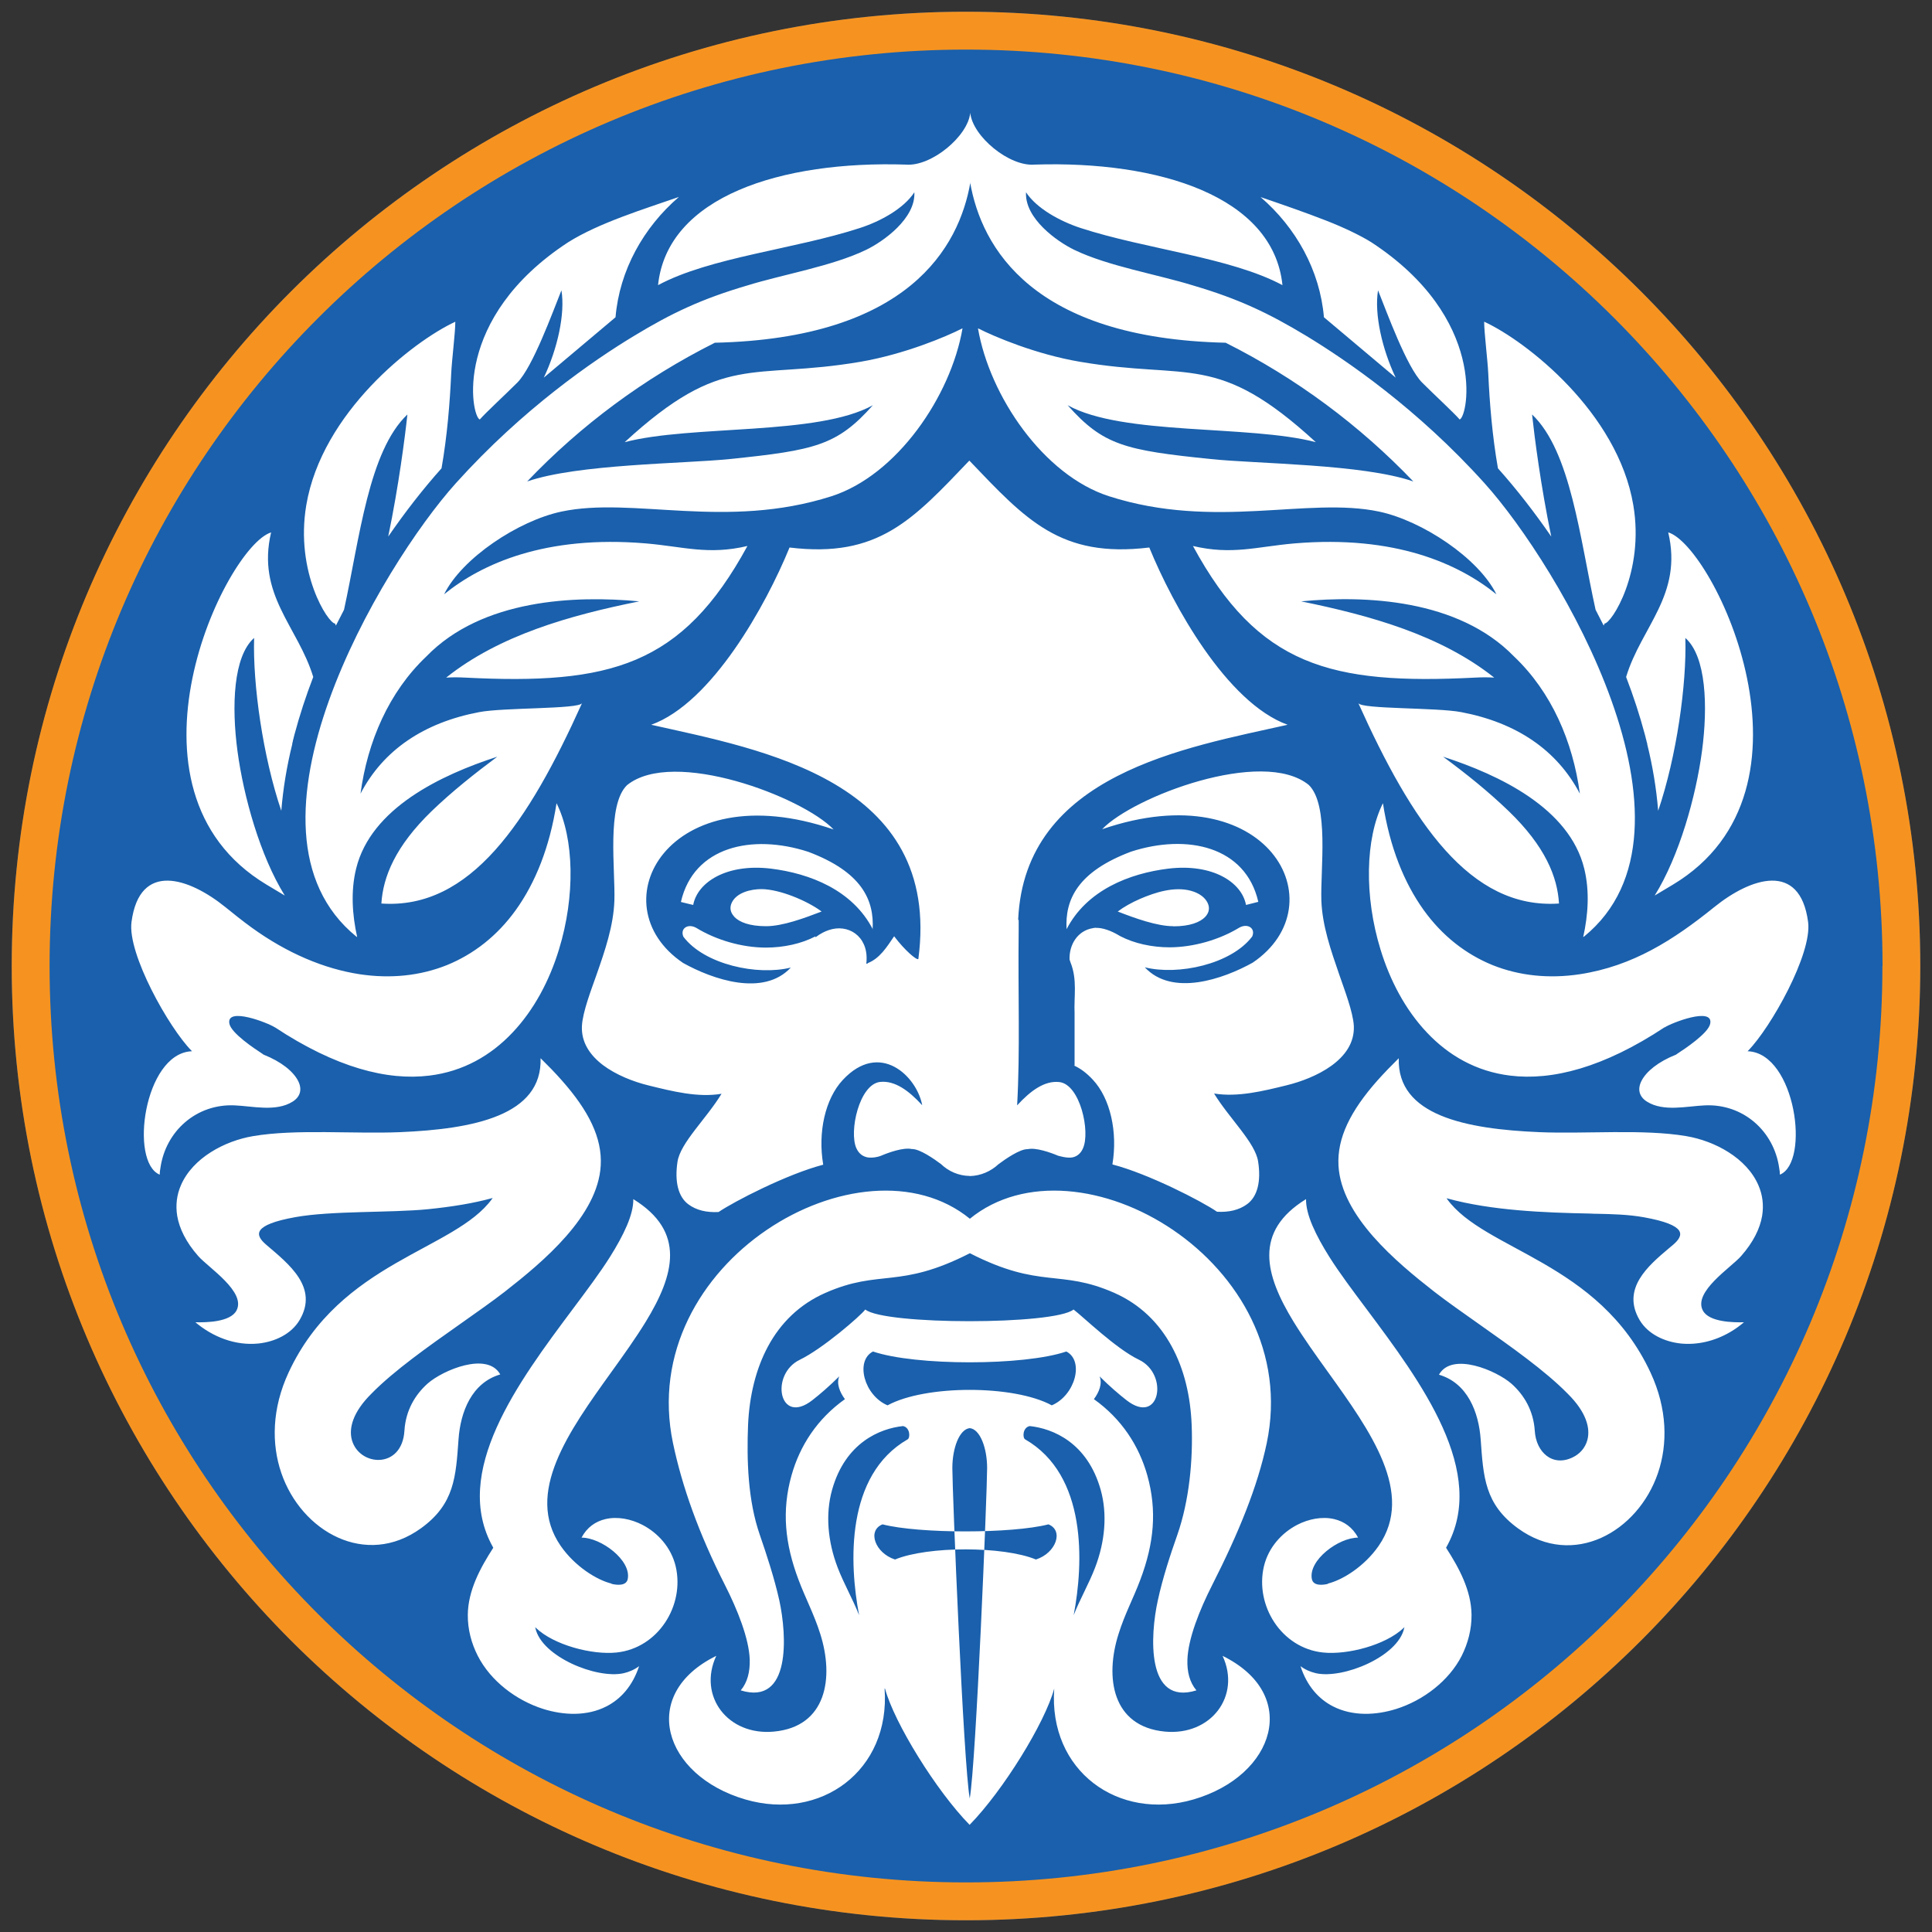 <svg xmlns="http://www.w3.org/2000/svg" id="Layer_1" viewBox="0 0 150 150"><rect x="0" y="0" width="150" height="150" fill="#333333" stroke="none"/><defs><style> .st0 { fill: #fff; fill-rule: evenodd; } .st1 { fill: #1a60ac; } .st2 { fill: #f69320; } </style></defs><ellipse class="st1" cx="75" cy="75" rx="74.09" ry="74.09"></ellipse><path class="st0" d="M84.1,89.12h0,0ZM66.48,89.12h0,0ZM47.78,24.64c-1.88,1.58-4.48,3.77-5.56,4.68,1.06-2.23,1.67-4.95,1.37-6.78-.69,1.72-2.23,5.97-3.43,7.17-.93.93-2.42,2.3-2.91,2.86h0c-.67-.25-2.15-7.87,6.86-13.76,2.4-1.51,5.9-2.58,8.6-3.52-2.75,2.37-4.61,5.69-4.92,9.34h0ZM129.25,79.75c-4.76,3.15-8.75,4.16-12,3.76-2.64-.32-4.79-1.57-6.46-3.34-1.68-1.77-2.88-4.06-3.61-6.46-1.27-4.13-1.18-8.6.19-11.35.53,3.41,1.64,6.17,3.16,8.29,1.45,2.02,3.29,3.44,5.35,4.28,2.07.83,4.37,1.07,6.77.71,4.12-.63,7.28-2.66,10.44-5.21,2.82-2.28,6.66-3.59,7.29,1.15.33,2.47-2.9,8.21-4.66,10l-.04.04h.06c3.67.21,4.81,8.61,2.45,9.58,0-.17-.02-.33-.05-.49-.4-2.9-2.81-5.02-5.76-4.89-1.42.06-3.22.52-4.51-.29-.62-.39-.75-.98-.42-1.62.37-.72,1.29-1.48,2.68-2.03h0s0,0,0,0c.02-.02.06-.04.11-.08.54-.35,2.4-1.58,2.54-2.32.27-1.34-3-.07-3.54.29h0ZM108.6,82.16c-.14,4.45,5.21,5.5,10.91,5.74,3.55.15,8.09-.26,11.42.31,2.19.37,4.69,1.69,5.6,3.83.31.72.42,1.52.28,2.37-.17.98-.68,2.03-1.63,3.11-.79.9-3.74,2.78-2.97,4.23.48.9,2.34.93,3.19.91-.34.29-.69.54-1.05.75-1.29.76-2.65,1.02-3.85.9-1.24-.13-2.54-.71-3.2-1.82-1.44-2.44.68-4.23,2.27-5.57.11-.09.21-.18.31-.26.45-.38.73-.77.47-1.14-.26-.36-1.04-.71-2.71-1.01-1.2-.22-2.58-.25-3.54-.27-.25,0-.46-.01-.65-.02h0c-3.56-.07-7.64-.23-11.07-1.17l-.07-.02.04.06c2.91,4.02,11.78,4.84,15.8,13.48,1.31,2.82,1.34,5.56.57,7.81-1.56,4.56-6.57,7.39-10.85,4.29-2.61-1.89-2.7-4.01-2.91-6.91-.15-2.12-1.02-4.38-3.24-5.03,1.01-1.8,4.47-.32,5.63.7.98.87,1.71,2.09,1.81,3.66.1,1.66,1.38,2.83,2.96,2.05h0c.52-.25.95-.71,1.12-1.33.25-.91-.07-2.16-1.51-3.59h0c-1.76-1.8-4.44-3.68-6.89-5.41-1.27-.9-2.49-1.75-3.48-2.52-2.97-2.32-7.22-5.87-7.44-9.79-.12-2.14.93-4.25,3.03-6.62.53-.59,1.07-1.15,1.64-1.71h0ZM103.09,122.95c1.15-.28,2.85-1.34,3.95-2.93,2.82-4.09-.63-8.89-3.94-13.5-.95-1.32-1.88-2.62-2.66-3.89-2.24-3.66-3.13-7.01.96-9.53-.01.6.18,1.31.5,2.06.33.77.79,1.6,1.32,2.44.77,1.22,1.79,2.58,2.89,4.05,4.19,5.61,9.47,12.67,6.17,18.5h0s0,.03,0,.03c1,1.55,1.95,3.3,1.97,5.19.01,1.14-.28,2.22-.77,3.2-.99,1.93-2.96,3.44-5.07,4.11-1.59.5-3.4.58-4.92-.2-1.11-.57-2.02-1.58-2.52-3.12.36.27.77.45,1.21.55,2.1.46,6.36-1.29,6.84-3.5l.02-.08-.06.06c-1.39,1.33-4.36,2.11-6.26,1.91-3.24-.34-5.3-3.66-4.59-6.69.35-1.47,1.39-2.61,2.6-3.23.86-.44,1.9-.66,2.85-.44.77.18,1.44.64,1.86,1.44-1.52,0-3.86,1.75-3.59,3.2.1.57.84.49,1.26.39h0ZM115.23,24.99c0,.85.27,2.94.32,4.04.1,2.22.31,4.83.75,7.33,1.44,1.61,2.83,3.4,4.14,5.3-.82-3.94-1.31-7.8-1.49-9.48,3.01,2.85,3.71,9.63,4.93,15.16.21.41.42.82.63,1.23l.07-.16c.53-.01,3.11-3.97,2.23-9.19-1.21-7.19-8.29-12.72-11.57-14.24h0ZM75.32,14.16h0c.88,5.04,4.83,12.11,19.84,12.45,5.5,2.76,10.41,6.42,14.57,10.77-3.94-1.36-12.08-1.36-15.73-1.74-6.63-.68-8.34-1.06-11.11-4.18,4.26,2.38,14.09,1.51,19.27,2.87-7.69-7.06-9.78-4.79-18.3-6.24-3.42-.58-6.61-1.93-7.93-2.6.9,5.26,5.09,11.41,10.18,13.04,8.21,2.63,15.42.02,20.96,1.19,3.35.71,7.72,3.61,9.11,6.42-2.92-2.36-7.85-4.61-15.68-3.95-2.91.25-4.84.92-7.88.2,5.06,9.32,10.68,10.79,21.9,10.22.53-.03,1.03-.03,1.49,0-4.14-3.29-9.59-4.82-14.99-5.92,4.94-.48,12.19-.19,16.53,4.28,2.91,2.76,4.57,6.61,5.11,10.65-1.78-3.4-4.94-5.52-9.21-6.33-1.92-.37-7.76-.22-7.99-.7,4.16,9.24,8.66,16.03,15.58,15.56-.12-2.07-1.07-4.44-3.91-7.18-1.59-1.53-3.31-2.91-5.09-4.22,4.38,1.42,9.81,4,10.96,8.69.43,1.75.3,3.6-.08,5.31l.06-.03h0c10.23-8.33-1.97-28.82-7.72-35.2-5.21-5.79-10.71-9.54-13.82-11.43-2.93-1.77-5.26-2.88-8.79-3.92-2.77-.86-6.6-1.5-9.22-2.76-1.36-.65-3.88-2.45-3.77-4.48.82,1.25,2.62,2.24,4.23,2.77,5.06,1.65,11.65,2.28,15.68,4.44-.71-6.89-9.58-9.67-19.24-9.36-1.97.17-4.82-2.19-5-4.02h0c-.18,1.83-3.04,4.19-5,4.02-9.66-.31-18.52,2.47-19.24,9.36,4.04-2.17,10.63-2.79,15.68-4.44,1.61-.52,3.41-1.52,4.22-2.77.11,2.03-2.41,3.83-3.77,4.48-2.62,1.26-6.45,1.9-9.22,2.76-3.53,1.04-5.86,2.14-8.79,3.92-3.11,1.88-8.61,5.64-13.82,11.43-5.75,6.39-17.95,26.88-7.72,35.2h0s.06.03.06.03c-.38-1.71-.51-3.56-.08-5.31,1.15-4.69,6.58-7.27,10.96-8.69-1.77,1.32-3.5,2.69-5.09,4.22-2.83,2.74-3.78,5.11-3.91,7.18,6.91.48,11.41-6.31,15.58-15.56-.23.48-6.07.33-7.99.7-4.27.81-7.44,2.93-9.21,6.33.54-4.04,2.2-7.89,5.11-10.65,4.33-4.47,11.58-4.75,16.53-4.28-5.41,1.09-10.86,2.63-14.99,5.92.47-.03.96-.03,1.49,0,11.22.57,16.83-.9,21.9-10.22-3.03.72-4.97.05-7.88-.2-7.83-.66-12.76,1.59-15.67,3.95,1.39-2.81,5.76-5.71,9.11-6.42,5.54-1.18,12.75,1.43,20.96-1.19,5.09-1.63,9.28-7.78,10.18-13.04-1.32.67-4.51,2.01-7.93,2.6-8.52,1.45-10.61-.82-18.3,6.24,5.18-1.36,15-.49,19.27-2.87-2.77,3.12-4.49,3.5-11.11,4.18-3.64.37-11.78.38-15.73,1.74,4.16-4.36,9.07-8.01,14.57-10.77,15.02-.34,18.97-7.42,19.84-12.45h0ZM129.52,41.33c1.15,4.86-2.08,7.31-3.27,11.23.57,1.48,1.06,2.98,1.46,4.48h0c.02.08.04.16.06.23v.02c.02.07.04.14.06.21v.03s.06.2.06.2v.05c.42,1.7.71,3.43.85,5.17h0c1.43-4.21,2.22-9.81,2.11-13.42,1.62,1.43,1.76,5.3,1.29,8.8-.47,3.5-1.75,8.11-3.67,11.2l1.42-.85c12.27-7.38,3.18-26.24-.35-27.34h0ZM102.8,24.64c1.88,1.58,4.48,3.77,5.56,4.68-1.06-2.23-1.67-4.95-1.37-6.78.69,1.72,2.23,5.97,3.43,7.17.93.93,2.42,2.3,2.91,2.86h0c.67-.25,2.15-7.87-6.86-13.76-.83-.52-2.14-1.15-3.5-1.68-1.66-.65-3.44-1.26-5.1-1.83,2.75,2.37,4.61,5.69,4.92,9.34h0ZM21.05,41.33c-1.15,4.86,2.08,7.31,3.27,11.23-.57,1.48-1.06,2.98-1.46,4.48h0c-.02.08-.04.16-.06.23v.02c-.02.07-.04.14-.06.21v.03s-.05.2-.05.2v.05c-.42,1.7-.71,3.43-.85,5.17h0c-1.43-4.21-2.22-9.81-2.11-13.42-1.62,1.43-1.76,5.3-1.29,8.8.47,3.5,1.75,8.11,3.67,11.2l-1.42-.85c-12.27-7.38-3.18-26.24.35-27.34h0ZM75.29,91.31c.86-.02,1.64-.37,2.23-.92.51-.38,1.66-1.19,2.27-1.17h0c.64-.14,1.77.26,2.36.51h.01s.73.23,1.15.12c.36-.09.62-.34.77-.69h0c.59-1.28-.22-4.98-1.84-5.15-1.12-.12-2.2.64-3.27,1.81.24-4.33.06-8.59.12-13.65,0-.25,0-.5,0-.74l-.04-.02h0c.5-11.34,13.07-13.37,20.92-15.14h0c-4.73-1.71-8.92-9.31-10.73-13.74v-.02s-.03,0-.03,0c-6.87.83-9.55-2.14-13.95-6.75-4.4,4.61-7.08,7.58-13.95,6.75h-.02s0,.02,0,.02c-1.81,4.43-6.01,12.04-10.73,13.74h0c8.52,1.92,22.58,4.32,20.74,18.19-.14.1-1.05-.67-1.88-1.77-.57.84-1.12,1.73-2.06,2.09h0s0,.01,0,.01v.03h-.1c.01-.1.02-.18.02-.27.09-1.88-1.44-2.85-2.93-2.34-.3.1-.64.26-1.02.55h-.02v-.06c-1.09.57-2.47.87-3.85.87-1.86,0-3.86-.59-5.4-1.53h0c-.65-.37-1.28.05-1,.69,1.63,2.16,5.76,3.04,8.34,2.39-2.13,2.29-6.08.92-8.37-.36-6.69-4.52-1.16-14.77,11.69-10.36-2.4-2.52-12.45-6.35-16.04-3.44h0s0,0,0,0c-1.6,1.56-.9,6.56-.98,8.97-.07,1.95-.72,3.85-1.39,5.76-.37,1.06-1.08,2.88-1.13,3.97-.06,1.26.62,2.26,1.63,3.03,1.01.76,2.34,1.29,3.57,1.59,1.83.45,3.81.95,5.64.64-1.18,1.94-3.2,3.81-3.42,5.28-.23,1.53.05,2.71.84,3.3.63.47,1.43.65,2.35.6,1.19-.81,5.31-2.94,8.11-3.67h.01s0-.03,0-.03c-.42-2.48.15-5.08,1.52-6.55,2.87-3.09,5.75-.3,6.17,1.96-1.07-1.17-2.15-1.93-3.27-1.81-1.62.18-2.43,3.87-1.84,5.15h0c.16.35.41.59.78.69.33.09.86.01,1.16-.12.59-.25,1.72-.65,2.36-.51h0c.62-.02,1.76.79,2.27,1.17.58.56,1.37.91,2.23.92h0ZM67.77,72.16c-1.57-3.06-4.9-4.35-7.92-4.72-3.43-.41-5.7,1.05-6.03,2.82l-.42-.1-.53-.13v-.02s0,0,0,0h0c.99-4.28,5.51-5.29,9.87-3.88,4.13,1.55,5.15,3.71,5.01,6.04h0ZM57,71.17c.4.43,1.2.74,2.48.74s2.95-.62,4.31-1.14c-1.14-.85-3.27-1.73-4.67-1.74-.82,0-1.93.26-2.31,1.06-.18.39-.1.76.19,1.07h0ZM82.8,72.16c1.57-3.06,4.9-4.35,7.91-4.72,3.43-.41,5.7,1.05,6.03,2.82l.95-.24v-.02s0,0,0,0h0c-.99-4.28-5.51-5.29-9.87-3.88-4.13,1.55-5.15,3.71-5.01,6.04h0ZM91.1,71.92c1.27,0,2.07-.31,2.48-.74.15-.17.25-.35.27-.53.03-.18,0-.36-.09-.55-.19-.4-.63-.76-1.3-.94-1.29-.35-2.77.12-3.95.63-.64.28-1.24.61-1.73.98,1.36.53,3.06,1.14,4.31,1.14h0ZM79.95,110.72c1.79.19,4.48,1.28,5.51,4.96.52,1.87.34,3.99-.43,6.01-.48,1.26-1.17,2.44-1.67,3.71.77-4.03,1.06-10.87-3.77-13.65-.21-.12-.2-.92.36-1.03h0ZM75.29,94.63c8.41-6.87,26,3.37,23.06,17.41-.71,3.38-2.18,6.97-4.24,11.03-.96,1.89-1.87,4.15-1.92,5.8-.03.92.17,1.74.7,2.37-3.93,1.22-3.59-4.29-3-6.97.38-1.76.98-3.58,1.52-5.11.93-2.67,1.22-5.83,1.11-8.54-.09-2.22-.58-4.32-1.55-6.09-.98-1.8-2.44-3.26-4.45-4.15-4.26-1.88-5.7-.26-11.22-3.08-5.52,2.82-6.95,1.2-11.22,3.08-2.02.89-3.48,2.35-4.45,4.15-.96,1.78-1.45,3.88-1.55,6.09-.11,2.71-.02,5.87.91,8.54.53,1.54,1.13,3.36,1.52,5.11.58,2.68.92,8.18-3,6.97.53-.63.72-1.45.7-2.37-.05-1.65-.96-3.91-1.92-5.8-2.06-4.06-3.33-7.66-4.04-11.03-2.94-14.04,14.65-24.28,23.06-17.41h0ZM68.68,131.1c.46,6.4-4.98,10.31-10.81,8.61-6.38-1.86-8.32-8.17-2.26-11.15-1.45,3.13.91,6.22,4.48,5.88,4.09-.38,4.68-4.19,3.59-7.6-.48-1.52-1.14-2.74-1.68-4.18-1.07-2.83-1.31-5.38-.55-8.1.65-2.32,2-4.4,4.15-5.93-.39-.52-.68-1.21-.44-1.77-.8.79-1.5,1.39-2.09,1.85-2.59,2.02-3.32-2.01-.97-3.14,1.76-.85,4.72-3.41,5.08-3.9,1.48,1.21,14.69,1.21,16.17,0,.74.56,3.31,3.06,5.08,3.9,2.35,1.13,1.62,5.16-.97,3.14-.59-.46-1.29-1.06-2.09-1.85.24.56-.05,1.25-.44,1.77,2.15,1.53,3.5,3.61,4.15,5.93.76,2.72.52,5.27-.55,8.1-.54,1.44-1.2,2.65-1.68,4.18-1.09,3.41-.5,7.21,3.59,7.6,3.57.34,5.93-2.76,4.48-5.88,6.06,2.98,4.11,9.29-2.26,11.15-5.83,1.7-11.27-2.21-10.81-8.61-.72,2.66-3.98,7.94-6.57,10.58-2.59-2.64-5.85-7.92-6.57-10.58h0ZM70.11,110.72c-1.79.19-4.48,1.28-5.51,4.96-.52,1.87-.34,3.99.43,6.01.48,1.26,1.17,2.44,1.67,3.71-.77-4.03-1.06-10.87,3.77-13.65.21-.12.2-.92-.36-1.03h0ZM67.78,104.93c-1.41.73-.68,3.42,1.13,4.18,2.94-1.6,9.81-1.6,12.75,0,1.81-.77,2.54-3.45,1.13-4.18-3.28,1.12-11.73,1.12-15.01,0h0ZM83.37,82.72c.49.22.98.57,1.48,1.11,1.37,1.47,1.93,4.08,1.52,6.55v.02s.01.01.01.01c2.8.73,6.92,2.85,8.11,3.67.92.05,1.72-.13,2.35-.6.79-.59,1.08-1.76.84-3.3-.22-1.47-2.24-3.35-3.42-5.28,1.84.3,3.81-.19,5.64-.64,2.16-.53,5.34-1.96,5.21-4.62-.06-1.09-.77-2.91-1.13-3.97-.66-1.91-1.32-3.81-1.39-5.76-.08-2.41.62-7.42-.98-8.97h0s0,0,0,0c-3.59-2.91-13.64.92-16.04,3.44,12.85-4.41,18.38,5.83,11.69,10.36-2.3,1.28-6.25,2.65-8.38.36,2.57.65,6.71-.23,8.34-2.39.28-.64-.35-1.05-1-.69h0c-1.54.94-3.54,1.52-5.4,1.53-1.38,0-2.76-.3-3.85-.87h0s0,0,0,0h0c-.38-.23-.72-.39-1.02-.49-.33-.11-.62-.16-.87-.15h-.02s-.01-.02-.01-.02h-.01s-.02.02-.02.02c-.05,0-.11,0-.16.02-1.2.19-1.86,1.29-1.82,2.44.02.07.05.14.07.21.55,1.36.26,2.68.32,3.94v4.08h0ZM35.35,24.99c0,.85-.27,2.94-.32,4.04-.1,2.22-.31,4.83-.75,7.33-1.44,1.61-2.83,3.4-4.14,5.3.82-3.94,1.31-7.8,1.49-9.48-3.01,2.85-3.71,9.63-4.92,15.16-.21.41-.42.82-.63,1.23l-.07-.16c-.53-.01-3.11-3.97-2.23-9.19,1.21-7.19,8.29-12.72,11.57-14.24h0ZM47.48,122.95c-1.15-.28-2.85-1.34-3.95-2.93-2.82-4.09.63-8.89,3.94-13.5.95-1.32,1.88-2.62,2.66-3.89,2.24-3.66,3.13-7.01-.96-9.53.01.6-.18,1.31-.5,2.06-.33.77-.79,1.6-1.32,2.44-.77,1.22-1.79,2.58-2.89,4.05-4.19,5.61-9.47,12.67-6.17,18.5h0s0,.03,0,.03c-1,1.55-1.95,3.3-1.97,5.19-.01,1.14.28,2.22.78,3.2.99,1.93,2.96,3.44,5.07,4.11,1.59.5,3.4.58,4.92-.2,1.11-.57,2.02-1.58,2.53-3.12-.36.27-.77.45-1.21.55-2.1.46-6.36-1.29-6.84-3.5l-.02-.08.06.06c1.39,1.33,4.36,2.11,6.26,1.91,3.24-.34,5.3-3.66,4.59-6.69-.35-1.47-1.39-2.61-2.6-3.23-.86-.44-1.9-.66-2.85-.44-.77.18-1.44.64-1.86,1.44,1.52,0,3.86,1.75,3.59,3.2-.1.57-.84.49-1.26.39h0ZM41.97,82.16c.14,4.45-5.21,5.5-10.91,5.74-3.55.15-8.1-.26-11.42.31-2.19.37-4.69,1.69-5.6,3.83-.31.72-.42,1.52-.28,2.37.17.98.68,2.03,1.63,3.11.79.9,3.74,2.78,2.97,4.23-.48.9-2.34.93-3.19.91,1.35,1.14,3.1,1.83,4.89,1.65,1.25-.13,2.54-.71,3.2-1.82,1.5-2.54-.84-4.35-2.58-5.84-.45-.38-.73-.77-.47-1.14.26-.36,1.04-.71,2.71-1.01,2.8-.51,7.46-.33,10.33-.62,1.86-.19,3.51-.46,4.93-.85l.07-.02-.04.06c-2.91,4.02-11.78,4.84-15.8,13.48-1.31,2.82-1.34,5.56-.57,7.81,1.56,4.56,6.57,7.39,10.85,4.29,2.61-1.89,2.7-4.01,2.91-6.91.15-2.12,1.02-4.38,3.24-5.03-1.01-1.8-4.47-.32-5.63.7-.98.87-1.71,2.09-1.81,3.66-.18,3.03-3.51,2.79-4.08.73-.25-.91.07-2.16,1.51-3.59h0c1.76-1.8,4.44-3.68,6.89-5.41,1.27-.9,2.49-1.75,3.48-2.52,2.97-2.32,7.22-5.87,7.44-9.79.12-2.14-.93-4.25-3.03-6.62-.52-.59-1.07-1.15-1.64-1.71h0ZM21.33,79.75c4.76,3.15,8.75,4.16,12,3.76,2.64-.32,4.79-1.57,6.46-3.34,1.68-1.77,2.88-4.06,3.61-6.46,1.27-4.13,1.18-8.6-.19-11.35-.53,3.41-1.64,6.17-3.16,8.29-1.45,2.02-3.29,3.44-5.35,4.28-2.07.83-4.37,1.07-6.77.71-2.75-.42-5.62-1.62-8.4-3.63-.73-.53-1.4-1.07-2.03-1.58-2.82-2.28-6.66-3.59-7.29,1.15-.33,2.47,2.9,8.21,4.66,10l.04.04h-.06c-3.67.21-4.81,8.61-2.45,9.58,0-.17.02-.33.05-.49.4-2.9,2.81-5.02,5.76-4.89,1.42.06,3.22.52,4.51-.29.62-.39.75-.98.42-1.62-.37-.72-1.29-1.48-2.68-2.03h0s0,0,0,0c-.02-.02-.06-.04-.11-.08-.54-.35-2.4-1.58-2.54-2.32-.27-1.34,3-.07,3.54.29h0ZM75.29,110.88c-.81.09-1.35,1.56-1.35,3.1,0,1.83.86,22.93,1.35,25.65.49-2.72,1.35-23.81,1.35-25.65,0-1.54-.54-3.02-1.35-3.1h0ZM68.52,118.35c-1.21.48-.58,2.23.97,2.73,2.52-1.05,8.42-1.05,10.94,0,1.56-.5,2.18-2.25.97-2.73-2.82.73-10.06.73-12.88,0h0Z"></path><path class="st2" d="M147.62,75h1.47c0,20.45-8.29,38.98-21.7,52.39-13.4,13.4-31.93,21.7-52.39,21.7-20.45,0-38.98-8.29-52.39-21.7C9.21,113.98.91,95.45.91,75c0-20.45,8.29-38.98,21.7-52.39C36.02,9.21,54.55.91,75,.91c20.45,0,38.98,8.29,52.39,21.7,13.4,13.4,21.7,31.93,21.7,52.39h-2.93c0-19.65-7.96-37.43-20.84-50.31-12.88-12.88-30.66-20.84-50.31-20.84-19.65,0-37.43,7.96-50.31,20.84C11.81,37.57,3.85,55.35,3.85,75c0,19.65,7.96,37.43,20.84,50.31,12.88,12.88,30.66,20.84,50.31,20.84,19.65,0,37.43-7.96,50.31-20.84,12.88-12.88,20.84-30.66,20.84-50.31h1.47Z"></path></svg>